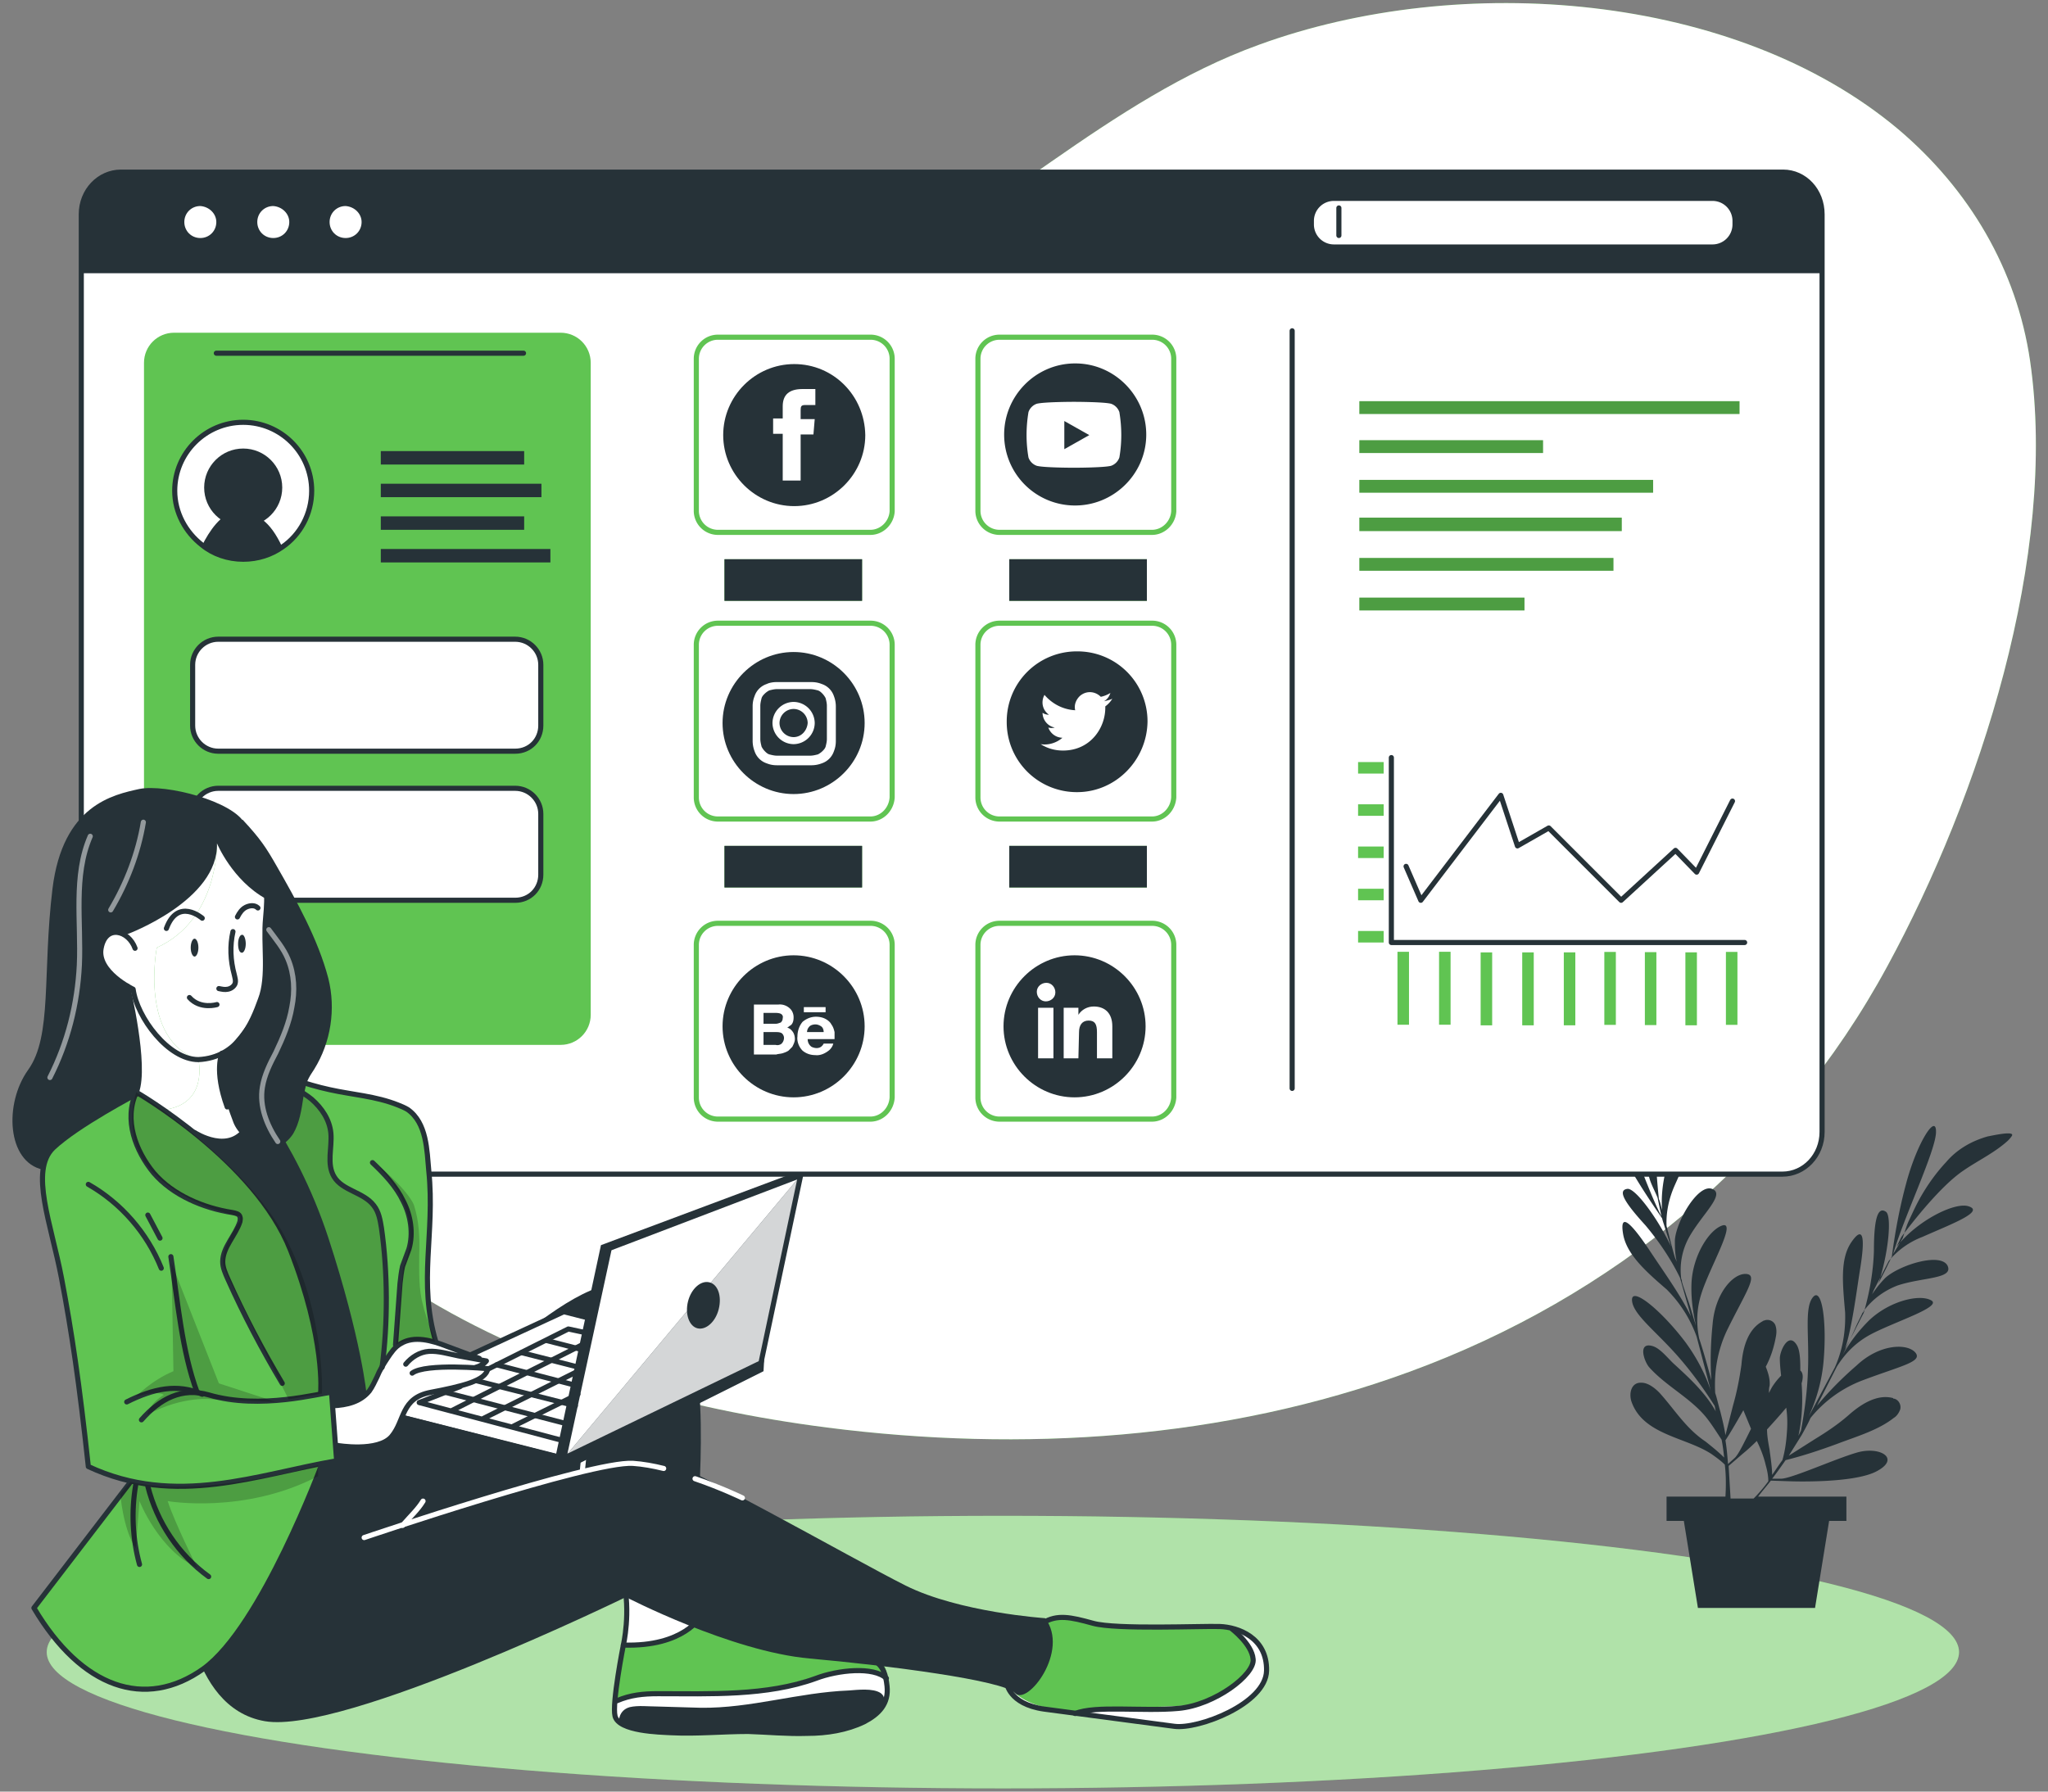 <svg xmlns="http://www.w3.org/2000/svg" xmlns:xlink="http://www.w3.org/1999/xlink" viewBox="0 0 320 280" xmlns:v="https://vecta.io/nano"><rect x="0" y="0" width="320" height="280" fill="#808080" stroke="none"/><style><![CDATA[.N{stroke-width:.799}.O{stroke-linejoin:round}.P{stroke-miterlimit:10}.Q{fill:#fff}.R{fill:#263238}.S{fill:none}.T{stroke-linecap:round}.U{stroke:#263238}.V{fill:#60c452}.W{stroke:#fff}]]></style><use xlink:href="#B" class="V"/><use xlink:href="#B" opacity=".7" class="Q"/><ellipse cx="156.7" cy="258.2" rx="149.4" ry="21.3" class="V"/><ellipse cx="156.7" cy="258.2" rx="149.4" ry="21.3" opacity=".5" class="Q"/><path d="M310.6 177.6c-2.5.7-4.8 2-6.5 4-1.5 1.6-2.8 3.4-3.9 5.3-.7 1.2-1.3 2.5-1.9 3.8-.4.8-.7 1.9-1 2.8l-1.5 2.5c1.6-5.6 6.6-16 6.7-19 .1-3.2-3 1.6-4.7 8.1-1 3.7-1.7 7.5-2.2 11.3-.2.3-.3.7-.5 1-.3.7-.9 1.8-1.6 3.2 1.6-4.8 2.1-10.5 1.2-11.2-1.4-1-1.9 1.5-1.9 6.1-.1 3.3-.7 6.6-1.6 9.7-.9 1.7-1.8 3.6-2.9 5.6 1.1-3.5 1.7-8.4 2.3-12.2.9-5.4.5-7.1-1.3-4.5s-1.4 6.4-1 11c.1 3-.4 5.9-1.6 8.6l-4.1 7.7c1.2-2.6 2-5.4 2.3-8.3.6-6.3-.2-12-1.6-10.4s-.6 6-.8 11.3c-.1 3.2-.5 6.4-1.1 9.6l-.4.8c.6-2.7.7-5.5.5-8.2.3-1 .2-1.7-.2-2 0-1.2 0-3-.5-3.9-1.3-2.3-2.7.8-2.7 2 0 .9.1 1.8.2 2.7-.5.5-.9 1-1.3 1.6-.2.3-.4.7-.6 1.1 0-.4 0-.8.1-1.1.1-1-.2-2-.6-3 .8-1.5 1.3-3.1 1.6-4.8.1-.6.1-1.1-.1-1.7-.3-.7-1.1-1-1.8-.7-.1 0-.2.1-.2.1-2.4 1.3-3.1 4.3-3.3 6.8-.3 2.1-.7 4.2-1.3 6.3l-1.2 4.7c-.2-1.3-.5-2.5-.8-3.7-.3-1-.5-2-.8-2.9-.2-3.4.4-6.8 1.9-9.9 2.9-5.9 4.9-8.6 2.9-8.7s-4.8 3-5.2 7.8c-.3 2.9-.4 5.9-.2 8.8-.6-2.2-1.2-4.4-1.9-6.5-.5-2.4-.4-4.8.4-7.2 1.3-4 5.4-11 3.3-10.5-2.1.6-4.7 4.7-4.9 9-.1 2.3.2 4.5.7 6.7-.5-1.5-.9-3.1-1.5-4.7-.2-.7-.5-1.4-.7-2.2 0-.1 0-.3-.1-.4a10.57 10.57 0 0 1 1.2-6.5c2-3.6 5.8-6.8 3.6-7.6s-5.6 5.1-5.8 8c0 1.1 0 2.2.3 3.4-.1-.2-.2-.5-.3-.7-.5-1.7-.9-3.4-1.3-4.9-.1-2.2.4-4.4 1.3-6.4 2-4.5 4.5-9.7 1.9-8.4-2.1 1.1-4.3 7.2-3.9 12.3-.2-.7-.3-1.3-.5-1.7-.3-3-1-9.9 0-14.1.6-2.8 1.7-5.4 2-8.2.1-.3 0-.6 0-.9-.7-1.7-2.9 1.6-3.3 2.2-1.4 2.2-2.1 4.7-2 7.3 0 2.2.3 4.4.8 6.6.3 1.4.7 2.7 1.1 4.1.3.9.8 1.8 1.2 2.8l.6 2.9c-2.7-5.2-6.1-16.3-8.1-18.6-2.1-2.4-1.1 3.2 2.1 9.1 1.8 3.4 3.9 6.6 6.1 9.8.1.4.2.7.3 1 .2.7.6 1.9 1.1 3.4-2.2-4.6-5.6-9.1-6.8-9-1.7.2-.3 2.3 2.8 5.7 2.1 2.5 4 5.3 5.4 8.2l1.7 6c-1.6-3.3-4.5-7.3-6.6-10.5-3.1-4.6-4.5-5.5-4-2.4s3.3 5.7 6.8 8.7c2.1 2.1 3.7 4.6 4.7 7.4l2.2 8.4c-.9-2.7-2.3-5.3-4-7.6-3.8-5-8.4-8.7-8.3-6.5s3.7 4.8 7.2 8.8c2.1 2.4 4 5 5.7 7.7.1.3.1.6.2.9-1.6-2.9-4.1-5.2-6.5-7.4-.9-.8-2.1-2.4-3.3-2.8-2.5-.8-1.4 2.4-.6 3.3 2.6 2.9 6.3 4.7 8.8 7.7.9 1.1 1.7 2.4 2.5 3.6.2 1 .3 1.9.4 2.8-.9-.9-1.9-1.7-2.9-2.5-3-2-4.7-4.8-7-7.4-.7-.8-1.9-1.8-3-1.8-1.6-.1-2 1.6-1.6 2.9 1.8 5.3 8.6 5.6 12.6 8.3.7.5 1.4 1 2 1.6.2 1.6.2 3.3.1 5h-9.2v3.8h2.7l2.2 13.6h18.3l2.2-13.6h2.7v-3.8h-13.8c.6-.8 1.3-1.6 2-2.5l2.9.1s10.1.4 13.7-1.6c3.7-2 .4-3.9-3.1-2.9s-10.5 4.2-12 4.1h-1.3c.7-.9 1.4-1.9 2.1-2.9 2.8-.7 5.5-1.6 8.2-2.6 2.9-1.1 6.3-2.1 8.7-4 .5-.3.8-.8 1-1.3.2-.7-.2-1.5-.9-1.7-.1 0-.2 0-.2-.1-2.6-.7-5.2 1.1-7 2.7-1.6 1.4-3.4 2.6-5.2 3.7l-4.1 2.6 2-3.2c.5-.9 1-1.8 1.4-2.7 2.2-2.7 5-4.7 8.2-5.9 6.1-2.3 9.5-2.9 8.1-4.4-1.4-1.4-5.6-1.2-9.1 2.1-2.2 1.9-4.3 4-6.2 6.3l3.1-6.1c1.3-2.1 3-3.8 5.2-5 3.7-2 11.5-4.4 9.5-5.4-1.9-1-6.6.2-9.7 3.2-1.6 1.6-3 3.4-4.1 5.4.7-1.4 1.4-2.9 2.1-4.5.3-.7.7-1.4 1-2.1.1-.1.2-.2.2-.3 1.3-1.8 3.2-3.2 5.3-4 3.9-1.3 8.8-1 7.8-3.1-1.1-2.1-7.5-.1-9.7 1.9-.8.8-1.5 1.7-2.1 2.6.1-.2.2-.5.3-.7l2.3-4.5c1.4-1.7 3.2-3 5.3-3.8 4.5-2 9.9-4 7.1-4.8-2.2-.6-8 2.3-11.2 6.4l.8-1.6c1.8-2.4 6.1-7.9 9.6-10.3 2.3-1.6 4.9-2.8 7-4.7.2-.2.4-.4.6-.7.8-1-3.1-.1-3.7 0zm-41 47.5c.6-.9 1.6-2.6 2.8-4.7l1.2 2.9c-1.1 2.2-2 4.1-2.6 4.6l-1 .9c-.1-1.3-.2-2.5-.4-3.7zm6.7 6.4c-.8 1.1-1.6 2-2.3 2.7h-3.6l-.3-5.1 2.2-1.9s1-.8 2.2-2c.6 1.2 1.1 2.5 1.4 3.8.2.7.4 1.6.4 2.5zm2.9-7.6c-.1 1.5-.3 2.9-.7 4.3-.6.8-1.1 1.6-1.6 2.3 0-1.3-.4-3.7-.4-3.9-.2-1.1-.4-2.2-.4-3.2 1-1.1 2-2.2 3-3.4.2 1.4.2 2.7.1 3.9z" class="R"/><path d="M284.7 33.5v143.4c0 3.7-2.8 6.6-6.2 6.6H18.9c-3.4 0-6.2-3-6.2-6.6V33.5c0-3.7 2.8-6.6 6.2-6.6h259.7c3.4 0 6.1 2.9 6.1 6.6z" class="N O P Q U"/><path d="M87.6 163.3H27.2c-2.6 0-4.7-2.1-4.7-4.7V56.7c0-2.6 2.1-4.7 4.7-4.7h60.4c2.6 0 4.7 2.1 4.7 4.7v101.9c0 2.6-2.1 4.7-4.7 4.7z" class="V"/><path d="M48.7 76.7c0 3.6-1.8 6.9-4.6 8.8-1.7 1.2-3.8 1.9-6.1 1.9-2.4 0-4.7-.8-6.4-2.2-2.6-2-4.3-5.1-4.3-8.5C27.3 70.8 32.1 66 38 66s10.7 4.8 10.7 10.7z" class="N O P Q U"/><path d="M59.5 70.5h22.4v2.1H59.5zm0 5.1h25.1v2.1H59.5zm0 5.1h22.4v2.1H59.5zm0 5.1H86v2.1H59.5z" class="R"/><g class="N O P Q U"><use xlink:href="#C"/><use xlink:href="#C" y="23.3"/></g><path d="M201.9 51.7v118.4" class="N O P S T U"/><path d="M284.7 33.1v9.6h-272v-9.6c0-3.4 2.8-6.2 6.2-6.2h259.7c3.4 0 6.1 2.7 6.1 6.2z" class="R"/><g class="Q"><use xlink:href="#D"/><use xlink:href="#D" x="11.4"/><use xlink:href="#D" x="22.7"/></g><path d="M212.4 62.7h59.4v2h-59.4zm0 6.1h28.7v2h-28.7zm0 6.2h45.9v2h-45.9zm0 5.9h41V83h-41zm0 6.3h39.7v2h-39.7zm0 6.2h25.8v2h-25.8z" class="V"/><path d="M212.4 62.7h59.4v2h-59.4zm0 6.1h28.7v2h-28.7zm0 6.2h45.9v2h-45.9zm0 5.9h41V83h-41zm0 6.3h39.7v2h-39.7zm0 6.2h25.8v2h-25.8z" opacity=".2"/><g class="R"><circle cx="38" cy="76.2" r="6.1"/><path d="M44.1 85.5c-1.7 1.2-3.8 1.9-6.1 1.9-2.4 0-4.7-.8-6.4-2.2 1-2 3-5.2 5.4-5.2 3.1 0 5.2 1.4 7.1 5.5z"/></g><path d="M267.6 38.2h-59.2a3.12 3.12 0 0 1-3.1-3.1v-.6a3.12 3.12 0 0 1 3.1-3.1h59.2a3.12 3.12 0 0 1 3.1 3.1v.6a3.12 3.12 0 0 1-3.1 3.1z" class="Q"/><path d="M209.2 32.5v4.3" class="N O P S T U"/><path d="M80.6 156.8H65.8a3.01 3.01 0 0 1-3-3v-3.7a3.01 3.01 0 0 1 3-3h14.7a3.01 3.01 0 0 1 3 3v3.7c0 1.6-1.3 3-2.9 3z" class="V"/><g class="N O P S T U"><path d="M272.6 147.3h-55.2v-28.9"/><path d="M219.7 135.4l2.3 5.3 12.5-16.4 2.6 7.9 4.9-2.8 11.3 11.3 8.5-7.8 3.3 3.4 5.6-11.1"/></g><path d="M212.2 145.5h4v1.8h-4zm0-6.6h4v1.8h-4zm0-6.6h4v1.8h-4zm0-6.6h4v1.8h-4zm0-6.6h4v1.8h-4zm32.145 41.141v-11.4h1.8v11.4zm6.332-.068v-11.4h1.8v11.4zm6.333.033v-11.4h1.8v11.4zm6.332.032v-11.4h1.8v11.4zm6.332-.068v-11.4h1.8v11.4zm-31.826.074v-11.4h1.8v11.4zm-6.497.002v-11.4h1.8v11.4zm-6.498-.097v-11.4h1.8v11.4zm-6.497.003v-11.4h1.8v11.4z" class="V"/><path d="M167.8 56.8c-6.1.1-11 5.2-10.9 11.3A11.06 11.06 0 0 0 167.8 79h0c6.1.1 11.2-4.8 11.3-10.9s-4.8-11.2-10.9-11.3h-.4z" class="R"/><path d="M174.9 64.4a2.1 2.1 0 0 0-1.3-1.3c-1.2-.3-5.8-.3-5.8-.3s-4.6 0-5.8.3a2.1 2.1 0 0 0-1.3 1.3c-.4 2.4-.4 4.8 0 7.1a2.1 2.1 0 0 0 1.3 1.3c1.1.3 5.8.3 5.8.3s4.6 0 5.8-.3a2.1 2.1 0 0 0 1.3-1.3c.4-2.3.4-4.7 0-7.1z" class="Q"/><path d="M166.3 70.2v-4.4l3.9 2.2zm-42.2-13.3c-6.1 0-11.1 5-11.1 11.1s5 11.1 11.1 11.1 11.1-5 11.1-11.1c-.1-6.2-5-11.1-11.1-11.1z" class="R"/><path d="M122.2 75.1h2.9v-7.2h2l.2-2.4h-2.2v-1.4c0-.6.1-.8.7-.8h1.6v-2.5h-2c-2.1 0-3.1.9-3.1 2.7v1.9h-1.5v2.4h1.5v7.3z" class="Q"/><path d="M124 101.9c-6.1 0-11.1 5-11.1 11.1s5 11.1 11.1 11.1 11.1-5 11.1-11.1-5-11.1-11.1-11.1z" class="R"/><path d="M124 107.7h2.6c.4 0 .8.1 1.2.2.3.1.5.3.7.5a3.04 3.04 0 0 1 .5.7c.1.4.2.8.2 1.2v2.6 2.6c0 .4-.1.8-.2 1.2-.1.3-.3.5-.5.7a3.04 3.04 0 0 1-.7.5c-.4.1-.8.2-1.2.2H124h-2.6c-.4 0-.8-.1-1.2-.2-.3-.1-.5-.3-.7-.5a3.04 3.04 0 0 1-.5-.7c-.1-.4-.2-.8-.2-1.2v-2.6-2.6c0-.4.1-.8.2-1.2.1-.3.3-.5.5-.7a3.04 3.04 0 0 1 .7-.5c.4-.1.8-.2 1.2-.2h2.6m0-1.1h-2.7c-.5 0-1.1.1-1.5.3-.9.3-1.6 1-1.9 1.9-.2.5-.3 1-.3 1.6v2.7 2.7a4.53 4.53 0 0 0 .3 1.6c.3.9 1 1.6 1.9 1.9.5.2 1 .3 1.6.3h2.7 2.7a4.53 4.53 0 0 0 1.6-.3c.9-.3 1.6-1 1.9-1.9.2-.5.3-1 .3-1.6v-2.7-2.7a4.53 4.53 0 0 0-.3-1.6c-.3-.9-1-1.6-1.9-1.9-.5-.2-1-.3-1.6-.3H124m0 3.1a3.33 3.33 0 0 0-3.3 3.3 3.33 3.33 0 0 0 3.3 3.3 3.33 3.33 0 0 0 3.3-3.3 3.33 3.33 0 0 0-3.3-3.3m0 5.5a2.22 2.22 0 0 1-2.2-2.2 2.22 2.22 0 0 1 2.2-2.2 2.22 2.22 0 0 1 2.2 2.2c-.1 1.2-1 2.2-2.2 2.2" class="Q"/><path d="M168.3 123.4h0a10.54 10.54 0 0 1-10.6-10.6h0a10.54 10.54 0 0 1 10.6-10.6h0a10.54 10.54 0 0 1 10.6 10.6h0 0c-.1 5.8-4.8 10.6-10.6 10.6z" class="N O R U"/><path d="M162.6 116.3c1.1.7 2.3 1 3.5 1 4.3 0 6.7-3.6 6.6-6.9.4-.3.8-.7 1.1-1.2-.4.2-.9.3-1.3.4.5-.3.8-.7 1-1.3-.5.3-1 .5-1.5.6-.9-.9-2.3-1-3.3-.1-.6.6-.9 1.4-.7 2.2-1.9-.1-3.6-1-4.8-2.4-.6 1.1-.3 2.4.7 3.1a1.69 1.69 0 0 1-1-.3c0 1.1.8 2.1 1.9 2.3-.3.1-.7.1-1 0a2.38 2.38 0 0 0 2.2 1.6c-.9.8-2.2 1.2-3.4 1z" class="Q"/><path d="M167.9 149.3c-6.1 0-11.1 5-11.1 11.1s5 11.1 11.1 11.1 11.1-5 11.1-11.1-5-11.1-11.1-11.1z" class="R"/><path d="M162.2 157.5h2.4v7.9h-2.4zm1.2-1c.8 0 1.5-.6 1.5-1.4s-.6-1.5-1.4-1.5-1.5.6-1.5 1.4.6 1.5 1.4 1.5h0zm5.2 4.8c0-1.1.5-1.8 1.5-1.8s1.3.6 1.3 1.8v4.1h2.4v-5c0-2.1-1.2-3.1-2.9-3.1-1 0-1.9.5-2.4 1.3v-1.1h-2.3v7.9h2.3l.1-4.1z" class="Q"/><path d="M124 171.5h0c-6.1 0-11.1-5-11.1-11.1h0c0-6.1 5-11.1 11.1-11.1h0c6.1 0 11.1 5 11.1 11.1h0c0 6.1-5 11.1-11.1 11.1z" class="R"/><path d="M122.3 164.6c.3-.1.6-.2.9-.4l.6-.6c.2-.4.4-.8.4-1.2s-.1-.8-.3-1.1-.5-.6-.9-.7c.2-.1.4-.3.6-.4.3-.3.4-.7.4-1.2a1.92 1.92 0 0 0-.4-1.2c-.5-.6-1.3-.9-2-.8h-3.8v7.8h3.5c.3-.1.7-.1 1-.2zm-3-6.3h1.7c.3 0 .6 0 .9.1s.5.4.4.7c0 .3-.1.5-.3.7-.3.1-.5.2-.8.2h-1.9v-1.7zm0 5.1v-2.1h1.9c.3 0 .5 0 .8.1s.5.5.5.8c0 .4-.2.8-.5 1-.2.1-.5.2-.8.1h-1.9zm6.1.8c.6.5 1.3.7 2 .7.8.1 1.6-.3 2.2-.8.3-.3.5-.6.6-1h-1.5a1.38 1.38 0 0 1-.3.4c-.2.2-.5.3-.8.3s-.6-.1-.8-.2c-.4-.3-.6-.7-.6-1.2h4.2v-1.1c-.1-.4-.2-.8-.5-1.2-.2-.4-.6-.7-1-.9s-.9-.3-1.4-.3c-.8 0-1.5.3-2.1.8-.5.6-.8 1.4-.8 2.3-.1.7.2 1.6.8 2.2zm1.1-3.8c.2-.2.6-.3.9-.3s.6.1.9.3.4.6.4.9h-2.6c0-.4.2-.7.4-.9zm-.9-3h3.4v.8h-3.4z" class="Q"/><g stroke="#60c452" class="N P S"><path d="M136 83.2h-23.8a3.37 3.37 0 0 1-3.4-3.4V56.1a3.37 3.37 0 0 1 3.4-3.4H136a3.37 3.37 0 0 1 3.4 3.4v23.8c-.1 1.8-1.6 3.3-3.4 3.3zm44 0h-23.8a3.37 3.37 0 0 1-3.4-3.4V56.1a3.37 3.37 0 0 1 3.4-3.4H180a3.37 3.37 0 0 1 3.4 3.4v23.8c-.1 1.8-1.6 3.3-3.4 3.3z"/><use xlink:href="#E"/><use xlink:href="#F"/><use xlink:href="#E" y="46.9"/><use xlink:href="#F" y="46.9"/></g><path d="M157.7 132.2h21.5v6.5h-21.5zm0-44.8h21.5v6.5h-21.5zm-44.5 0h21.5v6.5h-21.5zm0 44.8h21.5v6.5h-21.5z" class="V"/><path d="M157.7 132.2h21.5v6.5h-21.5zm0-44.8h21.5v6.5h-21.5zm-44.5 0h21.5v6.5h-21.5zm0 44.8h21.5v6.5h-21.5z" class="R"/><path d="M33.8 55.2h48" class="N O P S T U"/><path d="M96.7 244.9s1.7 5.9 1.1 9.5l-1.4 9.2c-.8 3.2-1.6 5.4 2.9 6.7s15.6-1.4 18.2-.5 17.4-1.1 19.6-2.1 2.6-7.7-2.2-10.1c-4.8-2.3-38.2-12.7-38.2-12.7z" class="Q"/><path d="M97.3 257.3l-1.2 8.5s3.7-1.1 6.7-1.1 12.2.1 15.8-.4 10.6-3.1 13.8-3.1a40.54 40.54 0 0 1 6.1.5s.4-2.6-4.7-3.9-23.6-5.2-23.6-5.2-4.2 4.5-12.9 4.7z" class="V"/><path d="M161.8 253.9s3.2-2.1 6.3-.8c3 1.3 13.9 1.2 13.9 1.2s8.6-1.1 12.3.7 4.1 4.6 3.8 6.7-5.7 7.8-12.8 8.1-7.7-1.3-13.5-1.6c0 0-7.8-.5-10.1-1.5s-5.2-1.8-5.1-6c0-4.2 5.2-6.8 5.2-6.8z" class="Q"/><path d="M161.8 253.9s3.3-1.9 9.1-.1c5.8 1.7 16-.8 20.5.7 4.4 1.5 5 4.4 4.5 5.5s-4.3 5.6-8.5 6.3-13.6.3-18 1.1c0 0-9 .5-11.8-4-3-4.4 4.2-9.5 4.2-9.5z" class="V"/><g class="R"><path d="M40 250.6l-5.5-10.1 14.9-15.4 13.5 1.6 7.6 11.6-1.9 6.6z"/><path d="M28.7 247.9s.4 19 12.7 21.1 56.4-19.4 56.4-19.4 16.4 8.5 28.7 9.6 30.2 3.4 32.1 5.4c1.9 2.1 8.6-6.6 4.7-11.7 0 0-13.4-.9-21.8-5.1s-36-20.1-41.5-21.1c-5.6-1-37.6 14.2-37.6 14.2l-9.7 2.1-24 4.9z"/><path d="M65.2 234.3l-2.4-7.6s23.7-26.4 33.8-26 11.9 9.3 12.6 16.2c.7 7 0 17.3 0 17.3L86 237.1l-17.5 7.8-3.3-10.6"/></g><g class="N O P S"><path d="M91 229.8c0 .4.8-12 4.4-17.6m3.7-.1c-.2 2.4-.2 4.9 0 7.4" class="T W"/><g class="U"><path d="M97.4 257.1s-1.8 9.1-1.3 11.1c.6 2.4 7 2.5 8.8 2.6 4 .2 8-.2 12-.2 3.1.1 6.1.4 9.2.3 3.1 0 6.2-.5 8.9-1.8 2.3-1.2 3.9-2.8 3.6-5.6-.4-3.6-1.6-4.5-6.6-5.1s-22.5-5.8-22.5-5.8-2.6 4.8-12.1 4.5z"/><path d="M97.4 257.1s1.2-5.1 0-10.3c-1.2-5.3 7.9-.7 7.9-.7l4.9 5.3-.6 1.3" class="T"/></g></g><path d="M96.7 269.1s-.1-1.8 1.7-2.3c1.3-.3 2.9-.1 4.2-.1l6.9.2c7.8.1 15.3-2.4 23.1-2.7 1.4-.1 3.8-.4 5 .4 1.9 1.4-1.7 4-3 4.6-1.4.5-5.8 1.9-10.3 1.6-4.6-.2-11.7-.2-14.8-.2-3 .2-8.8 1.4-12.8-1.5z" class="R"/><g class="N O P S T U"><path d="M96.4 265.8c2.1-.9 4.1-1.1 6.4-1.1 8.1 0 17 .4 24.7-2.4 3.4-1.3 9-1.9 11 0m18.8.7s.3 3.3 5.8 4.1l20.4 2.7c3.7.5 14.3-3.5 14.4-8.7s-4.5-6.8-7.3-6.9-16.2.5-19.8-.5-5.6-1.4-7.8-.1"/><path d="M192.4 254.5s3.2 2.4 3.4 4.8c.3 2.4-6 7.2-11.7 7.7-5.6.5-12.9-.5-16.1.8"/></g><path d="M29.6 176.4s4.3 3.2 6.4 1.8 6.6-6.6 6.6-6.6l6.6 3.6 6.9 22.2 4.6 19.6 7.4 3.6v3.1s-4.3 4.5-8.9 5.8c-4.5 1.3-9.4 2.6-13.1 1.8-3.7-.9-10.9-25.5-10.9-25.5l-17.9-26.2 12.3-3.2z" class="R"/><g class="Q"><path d="M88.1 227.9l-32-8.1 32-14.8 30.5 7.8z" class="N O P U"/><path d="M88.1 227.9l7.1-32.8 29.9-11.4-6.2 29.3z"/></g><path d="M56.1 219.4v1.8l32.2 8.6 31-15.5.1-1.8-31.1 15.1z" class="R"/><path d="M40.6 174s5.7 6.5 8.5 14.8c2.9 8.3 8.2 25.7 7.8 32.4l11.4-8.9s-1.9-8.7-1.2-17.1c.6-8.4 1.3-21.8-6.1-22.9-7.7-1.6-17.9-4.2-17.9-4.2l-2.5 5.9zm-19.3-3.3s-11.6 6.2-13 8.7-2.3 1.8-1.7 5.7c.5 3.9 3.4 16.8 4.1 21.1s3.1 23.1 3.1 23.1 3.7 1.6 6.6 2.2L5.2 251.2s5.7 12.4 16.6 12.7c10.9.4 15.9-10.2 20.6-17.6 4.7-7.5 7.9-17.5 7.9-17.5l2.3-.4-.8-10.7-1.4.2s-.3-14.9-6.6-26.2c-6.5-11.2-22.5-21-22.5-21z" class="V"/><path d="M45.8 170s5 2.6 5.5 5.8-1.1 7.2 1.3 8.8 5.2 1.9 6.6 6.1 1 23.7 0 27-2.4 0-2.4 0l-1.6-8.5-3.2-12.1-3.2-9.1-3-6.3-3.5-7.2 3.5-4.5z" opacity=".2"/><path d="M52.4 225.9s4.7.6 6.3-.1 3-1 4.1-4.1 3.2-4.1 5.4-4.2 7.3-1.1 8.1-3.6l-2.2-.2s1.4-.4 2-1.1h-.9s-4.4-2.3-6.6-2.8c-2.2-.6-4.6-1.1-6.7.7s-3.2 5.7-4.1 6.7-3.1 2.3-6.1 2.3l.7 6.4z" class="Q"/><path d="M52.7 225.9s6.4 1.1 8.5-1.4 1.4-6 6.1-6.9 8.7-1.8 8.9-3.7c0 0-9.7-.9-11.8.7m9.9-.9c.7-.2 1.3-.5 1.7-1l-4.4-.8c-1.5-.3-3.1-.8-4.6-.7-1.4.1-2.7.9-3.6 2m11.5-.9l-5.1-1.9c-2.3-.9-5.1-1.7-7.2-.4-.9.5-1.5 1.4-2.1 2.3s-1.2 1.9-1.6 2.9c-.4.8-.7 1.5-1.2 2.2-1.4 1.7-3.5 2.2-5.7 2.3" class="N O P S T U"/><path d="M20.5 170.7s6.4 2.5 9.1 5.7c0 0 6.4 4.4 9.1-.4s3-14.5 3-14.5l2.4-5.5-1-14.8-7-10.4-6.6-4.9-7.2 13.8-8.3 5.7.9 15.5 5.6 9.8z" class="Q"/><use xlink:href="#G" class="V"/><use xlink:href="#G" opacity=".5" class="Q"/><g class="N O P S T U"><path d="M41.5 138.1s.4 1.3 0 5.4c-.4 4 .6 9.1-.8 12.7-1.3 3.6-3.5 9.1-9.7 9.4-4.7 0-9.6-6.6-10.2-11 0 0-5.7-2.7-5-6.4.7-3.8 4.3-2.8 5.3 0"/><path d="M36.4 145.6c-.5 2.2-.4 4.5.2 6.7.1.5.3 1 .1 1.5-.2.4-.6.7-1.1.8s-.9 0-1.4-.1m-.3 2.5s-2.6.8-4.3-1.1m-8.3 14.8c1.6-4.2-1.4-16.6-1.4-16.6m11.7-10.6s-3.8-3.3-5.6 1.6m11.1-1.8c.3-.6.7-1.2 1.3-1.5s1.4-.4 1.9.1"/></g><path d="M31 148.1c0 .8-.3 1.4-.6 1.4s-.6-.6-.6-1.4.3-1.4.6-1.4.6.6.6 1.4zm7.4-.6c0 .8-.3 1.4-.6 1.4-.4 0-.6-.6-.6-1.4s.3-1.4.6-1.4c.3-.1.6.6.6 1.4z" class="R"/><path d="M34.7 164.6s-1.3 2.6.8 8.4" class="N O P S T U"/><g class="R"><path d="M19.9 146s14.3-5.3 14-14.2c0 0 2.4 5.8 7.7 8.7 0 0-1.5-8.2-3.3-11.7-1.8-3.6-12.4-6.3-16.5-5.5-4.1.9-12 2.5-13.6 15.6-1.6 13.2 0 23-3.8 28.3s-3.3 14.4 2.3 15.6c0 0 .8-2.7 2.8-4.6s12-7.5 12-7.5.4-10-1.6-16.8c0 0-4.3-1.3-4-5.9.4-3.4 4-2 4-2z"/><path d="M37.9 128.1c2.8 3 3.7 4.4 5.3 7.2 3.1 5.4 6.5 11.5 8.1 17.6 1.2 4.8.4 10-2.2 14.2-.4.6-.8 1.2-1.1 1.9-.3.8-.4 1.7-.6 2.5-.3 2-.6 4-1.6 5.7-1.1 1.7-3.2 2.9-5.1 2.3-1.6-.5-3.6-2.5-4.2-4-1.5-4-2.4-6.6-1.8-10.8 0 0 6.8-5.9 6.7-12.8 0-6.8 1.2-11.6-1.6-15-2.7-3.4-1.9-8.8-1.9-8.8z"/></g><g class="N O P S T U"><path d="M21.5 170.9s-9.4 4.9-13.2 8.5c-3.7 3.6-.3 11.9 1.3 20.3s2.8 16.5 4.2 29.5c13.7 6.4 26.5 1.2 38.8-.9l-.8-10.7c-1.8.1-11.1 2.8-19.2.4-4.2-1.2-7.6.6-10.5 3.9"/><path d="M19.8,219.1c4.2-2.1,7.9-2.9,11.8-1.2"/><path d="M30.8 217.6c-2.4-6.5-3-14.1-4.1-21.2m-12.9-11.3c5.1 2.9 9.2 7.6 11.4 13.1"/><path d="M23.1 189.9l1.9 3.6m-3.7-22.8s18.6 10.7 24.1 24.7 4.7 22.3 4.7 22.3"/><path d="M21.3 170.7c-2 4.3-.1 9.2 2.7 12.6 3 3.5 7.8 5.5 12.3 6.2.5.1 1.1.2 1.2.7.1.2 0 .5 0 .7-.7 2.2-2.7 4-2.7 6.3 0 .9.4 1.8.8 2.7 2.5 5.6 5.4 11.1 8.5 16.3"/></g><path d="M22.4 128.5c-.8 4.8-2.6 9.5-5.1 13.7m-3.2-11.5c-2.7 6.2-1.4 13.4-1.7 20.1-.3 6.1-1.8 12.1-4.6 17.6" opacity=".5" class="W N O P S T"/><g class="U N O P S T"><path d="M50.3 228.8s-9.4 25.4-18.5 32c-9.1 6.5-19.1 3-26.5-9.5l15.1-19.7"/><path d="M23.1 232.3c1.4 5.6 4.8 10.7 9.5 14.1m-11.4-14.3c-.7 4.1-.5 8.4.6 12.4m15.3-76s8.6 9.2 13.8 25c5.2 15.9 6 24.6 6 24.6"/><path d="M30.4 177s5.6 3.7 8.3-1.1.7-6.4.7-6.4m-1.2-1.7c1.7-.3 3.5.3 5.1 1 1.9.8 3.8 1.7 5.4 3 1.6 1.4 2.8 3.2 3 5.3.2 2.3-.7 4.8.5 6.8 1.3 2.2 4.6 2.4 6.2 4.5.8 1 1 2.3 1.2 3.5 1 7 1 14.9.1 21.8m-1.5-32c1.9 1.8 3.7 3.7 4.8 6 1.2 2.3 1.6 5.1.9 7.5l-1 2.7c-.2.9-.3 1.8-.4 2.7l-.7 9.6M40.6 167c3.6 1.1 7.2 2.5 10.9 3.3 3.6.8 7.2 1 10.7 2.4.5.2 1 .4 1.5.7 3 2.1 3 6.4 3.3 9.6 1 9.9-1.7 17.2 1.1 26.7m-18.7 21.6s9.3 1 17.8-6.7"/></g><path d="M43.4 178.4c-1.7-2.5-2.9-5.5-2.4-8.5.3-1.9 1.2-3.7 2.1-5.4 1.1-2.3 2.1-4.7 2.5-7.1.5-2.5.4-5.1-.6-7.5-.7-1.7-1.9-3.1-3-4.6" opacity=".5" class="N O P S T W"/><path d="M88.1 227.9l37-44.2-6.2 29.3z" class="R"/><path d="M88.1 227.9l37-44.2-6.2 29.3z" opacity=".8" class="Q"/><path d="M112.3 204.6c-.5 2-2 3.3-3.3 3s-2-2.2-1.5-4.2 2-3.3 3.3-3c1.4.3 2 2.2 1.5 4.2z" class="R"/><path d="M88.1 227.9l7.1-32.8 29.9-11.4-6.2 29.3z" class="N O P S U"/><path d="M86.9 227.2l7-32.6 30.2-11.3 1.1.3-30 11.5-7.1 32.8z" class="R"/><path d="M21.3 170.7s-2.6 7.2 2.7 12.6 13.5 6.8 13.5 6.8v.7s-3.5 4.8-2.5 7.3 10.1 20.6 10.1 20.6l5.2-.9s.6-12.4-5.7-24.4c-6.4-12.1-23.3-22.7-23.3-22.7zm-2.5 62.8s.4 5.4 2.4 8.5l.6-7.4s3 7.7 9 10.4c0 0-3.5-7-4.6-10.4 0 0 12 2.1 23.5-3.9V229s-17.8 5.2-29.3 2.6l-1.6 1.9z" opacity=".2"/><path d="M26.8 197.4l7.4 18.8 8.9 2.9-9.8-.4s-4.5-.7-10.3 2.4c0 0 .3-1.7 2.6-3.1 0 0-.9-.8-4.4.3 0 0 2.5-2.6 5.9-4l-.3-16.9zm32.8-14.6c-1.8-1.9 4.2 3.1 5.1 5.6.8 2.5.9 5.2.8 7.8 0 2.6-.1 5.3.6 7.8.4 1.7 1.4 4.1 1.9 5.7 0 0-4.8-.7-6.1.5L63 198s4-7.3-3.4-15.2z" opacity=".2"/><g class="N O P S T U"><path d="M76.2 214l12.6-6.3 2.8.6m-3.8 16.8l-22.3-5.9 6.4-2.5m19.4-6.7l-20.8 10.5m20.4-6.5l-15.4 7.7m14.8-3.8L80 223"/><path d="M68.8 217.4l20.1 5.2m-14.4-6.8l15.4 3.9m-12.3-6.4l12.7 3.3m-8.8-5.2l9.4 2.4m-5.5-4.3l6.2 1.6"/></g><g class="W N O P S T"><path d="M108.6 231.1c4.1 1.4 7.4 3 7.4 3m-59.1 6.2s35.4-12 42-11.6c1.5.1 3.2.4 4.8.8"/><path d="M62.9,238.4c1.4-1.6,2.4-2.5,3.2-3.8"/></g><defs ><path id="B" d="M296.6 20.2C271.1-1.2 228.2-4.5 196.7 7c-23.5 8.5-41.7 27.5-64.2 38.3-15.9 7.6-33.4 11-50.3 15.9-18.4 5.3-36 12.2-48 27.8-13.3 17.3-16.9 40.1-10.8 61 6.4 21.8 22.3 40 41.6 52s41.7 18.2 64.2 21.1c30.5 3.9 62.1 1.9 91-8.7 31.7-11.6 58.5-33.5 74.7-63.4 14.4-26.5 26.7-64.2 22.3-94.6-2.1-14.3-9.5-26.8-20.6-36.2z"/><path id="C" d="M80.5 117.4H34.1c-2.2 0-4-1.8-4-4v-9.5c0-2.2 1.8-4 4-4h46.4c2.2 0 4 1.8 4 4v9.5c0 2.2-1.7 4-4 4z"/><path id="D" d="M33.8 34.7c0 1.4-1.1 2.5-2.5 2.5s-2.5-1.1-2.5-2.5 1.1-2.5 2.5-2.5c1.4.1 2.5 1.2 2.5 2.5z"/><path id="E" d="M136 128h-23.8a3.37 3.37 0 0 1-3.4-3.4v-23.8a3.37 3.37 0 0 1 3.4-3.4H136a3.37 3.37 0 0 1 3.4 3.4v23.8c-.1 1.9-1.6 3.4-3.4 3.4z"/><path id="F" d="M180 128h-23.8a3.37 3.37 0 0 1-3.4-3.4v-23.8a3.37 3.37 0 0 1 3.4-3.4H180a3.37 3.37 0 0 1 3.4 3.4v23.8c-.1 1.9-1.6 3.4-3.4 3.4z"/><path id="G" d="M33.9 131.8s.3 11.9-9.4 16.3c0 0-2.8 14.4 6.5 17.5 0 0 1.6 6.8-5.1 7.8-8.7-4.2-7.1-8.8-7.1-8.8l-3-12.8-1-8.6 11.1-8.7 8-2.7z"/></defs></svg>